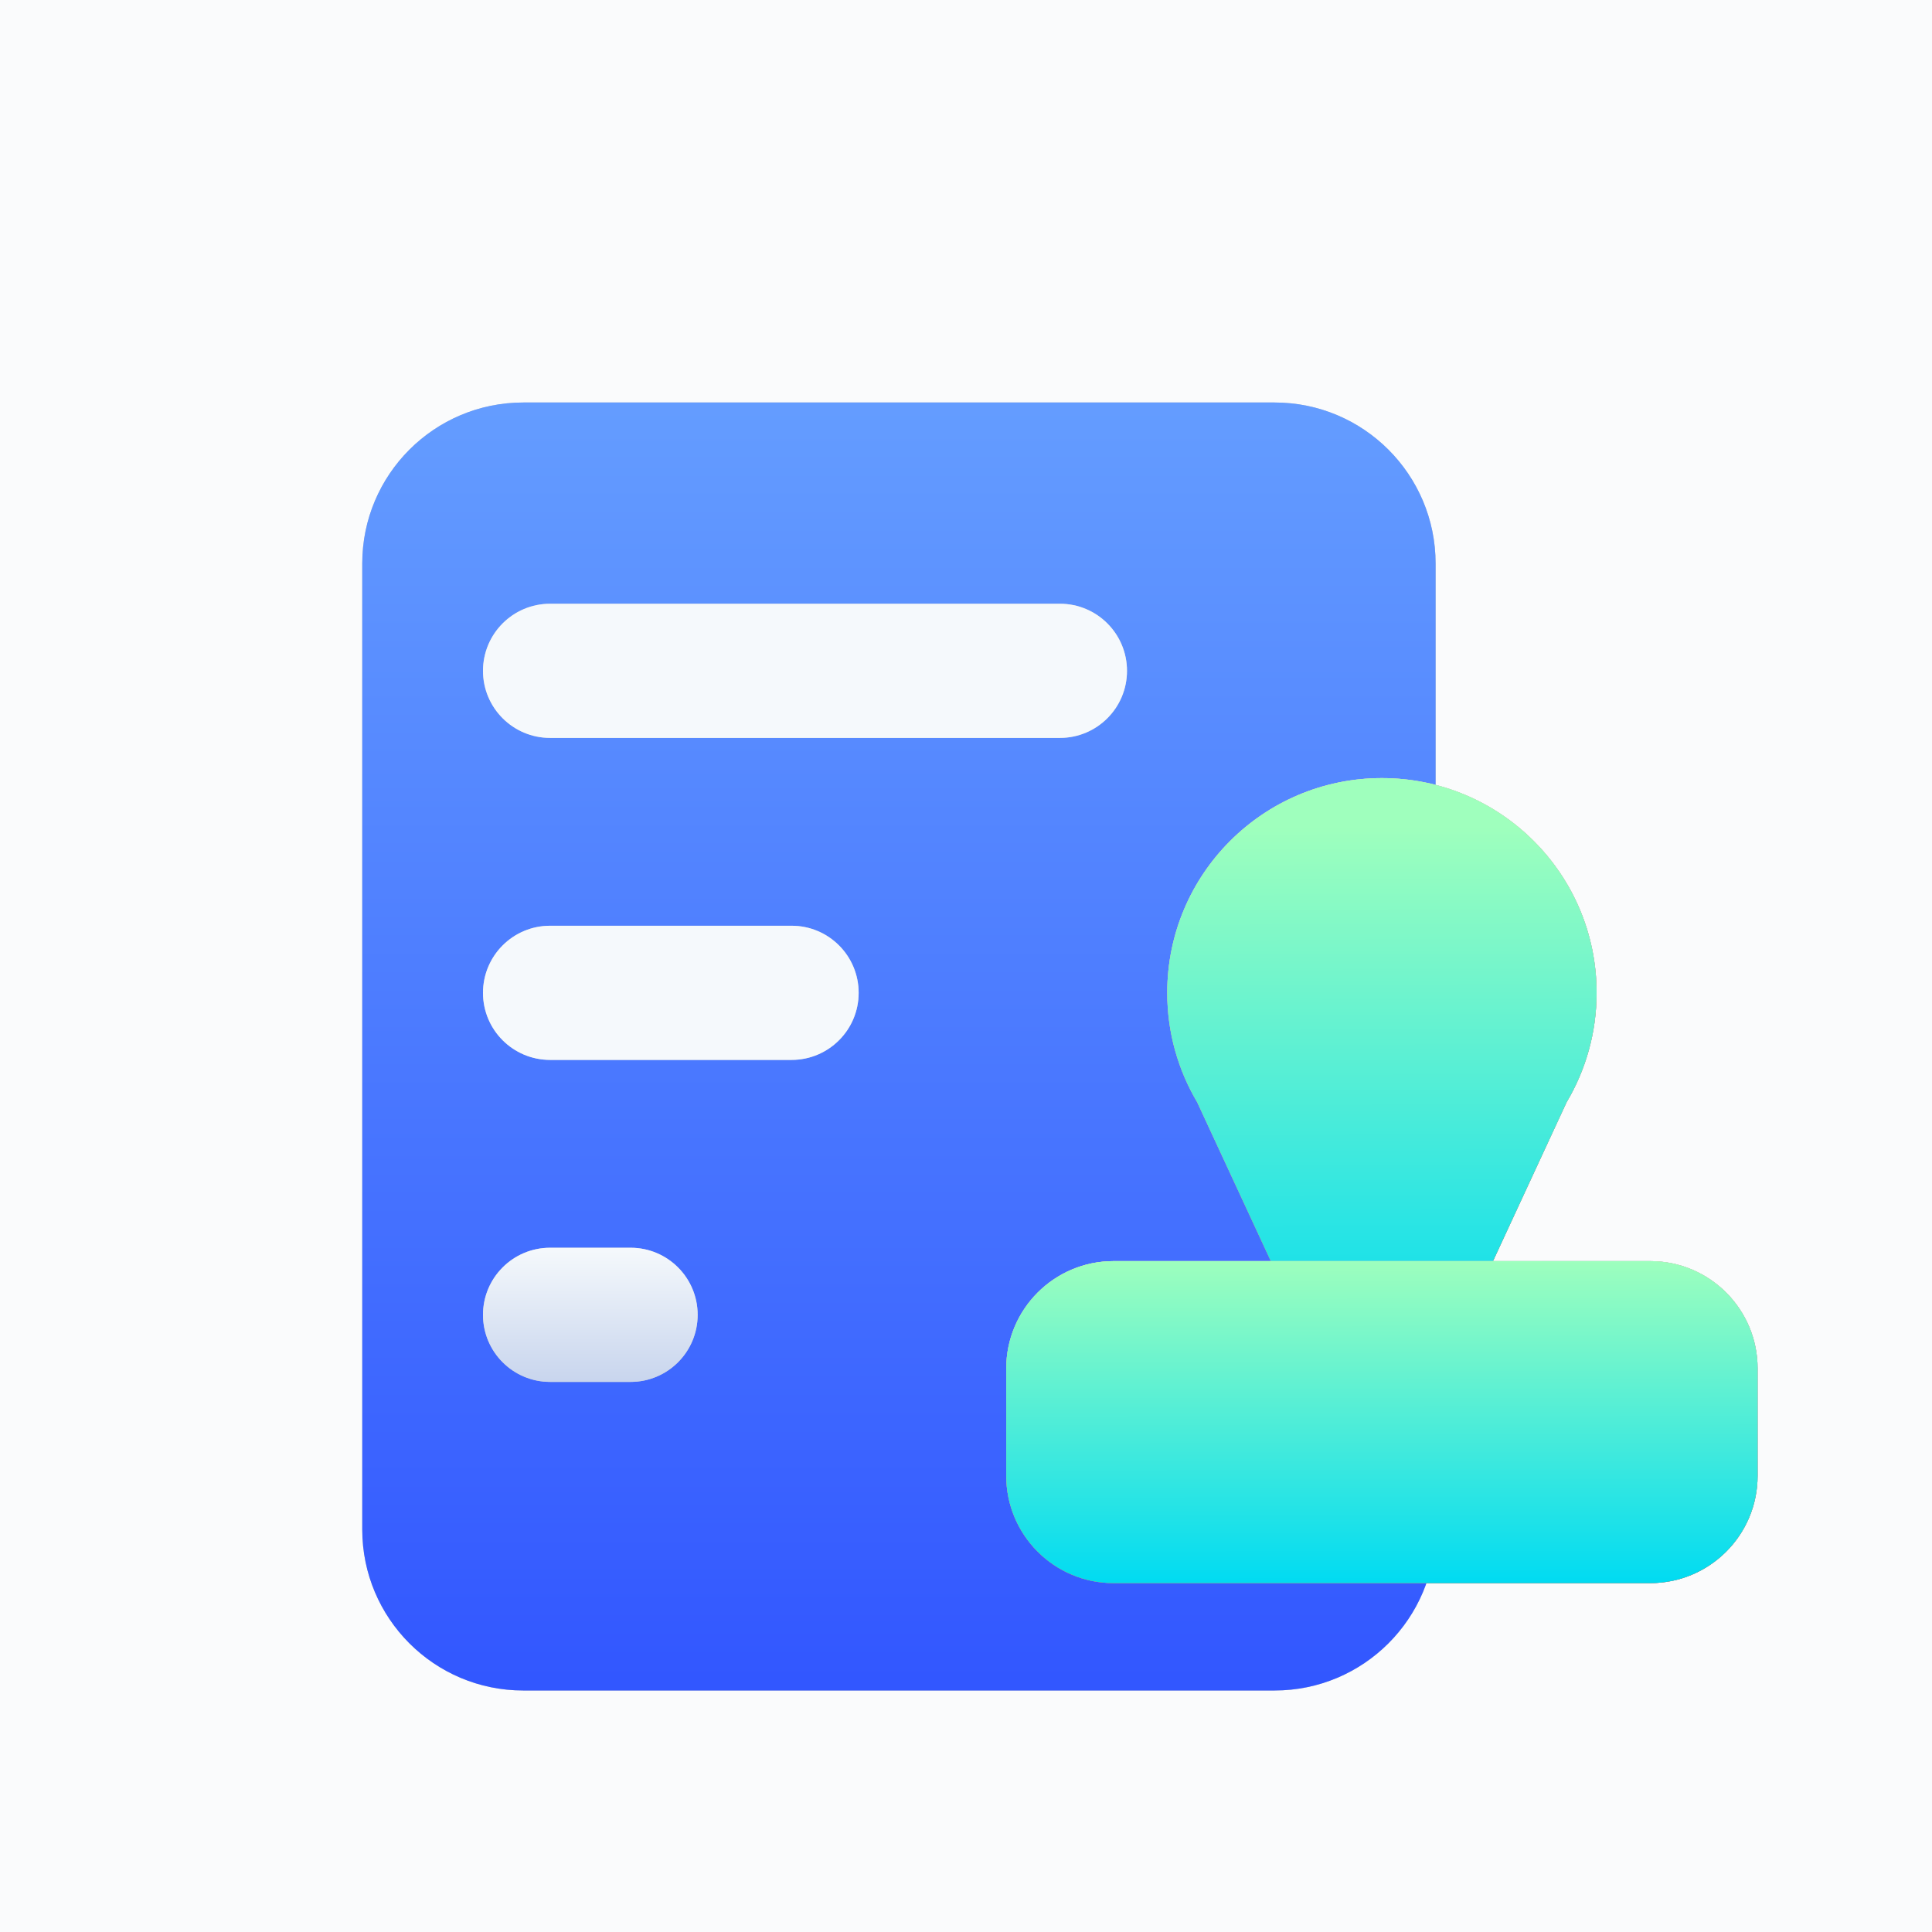 <svg width="48" height="48" viewBox="0 0 48 48" fill="none" xmlns="http://www.w3.org/2000/svg">
<g clip-path="url(#clip0_330_14850)">
<path d="M566 -238H-1902V1202H566V-238Z" fill="#FAFBFC"/>
<g filter="url(#filter0_d_330_14850)">
<path d="M8 12C8 9.791 9.791 8 12 8H30.667C32.876 8 34.667 9.791 34.667 12V36C34.667 38.209 32.876 40 30.667 40H12C9.791 40 8 38.209 8 36V12Z" fill="#C4C4C4"/>
<path d="M8 12C8 9.791 9.791 8 12 8H30.667C32.876 8 34.667 9.791 34.667 12V36C34.667 38.209 32.876 40 30.667 40H12C9.791 40 8 38.209 8 36V12Z" fill="url(#paint0_linear_330_14850)"/>
</g>
<g filter="url(#filter1_d_330_14850)">
<path fill-rule="evenodd" clip-rule="evenodd" d="M37.922 25.384C38.395 24.588 38.667 23.658 38.667 22.665C38.667 19.72 36.279 17.332 33.333 17.332C30.388 17.332 28 19.72 28 22.665C28 23.659 28.272 24.589 28.745 25.386L31.169 30.616C31.56 31.459 32.404 31.999 33.333 31.999C34.263 31.999 35.107 31.459 35.498 30.616L37.922 25.384Z" fill="#C4C4C4"/>
<path fill-rule="evenodd" clip-rule="evenodd" d="M37.922 25.384C38.395 24.588 38.667 23.658 38.667 22.665C38.667 19.72 36.279 17.332 33.333 17.332C30.388 17.332 28 19.72 28 22.665C28 23.659 28.272 24.589 28.745 25.386L31.169 30.616C31.56 31.459 32.404 31.999 33.333 31.999C34.263 31.999 35.107 31.459 35.498 30.616L37.922 25.384Z" fill="url(#paint1_linear_330_14850)"/>
<path fill-rule="evenodd" clip-rule="evenodd" d="M37.922 25.384C38.395 24.588 38.667 23.658 38.667 22.665C38.667 19.72 36.279 17.332 33.333 17.332C30.388 17.332 28 19.72 28 22.665C28 23.659 28.272 24.589 28.745 25.386L31.169 30.616C31.56 31.459 32.404 31.999 33.333 31.999C34.263 31.999 35.107 31.459 35.498 30.616L37.922 25.384Z" fill="url(#paint2_linear_330_14850)"/>
<path fill-rule="evenodd" clip-rule="evenodd" d="M37.922 25.384C38.395 24.588 38.667 23.658 38.667 22.665C38.667 19.72 36.279 17.332 33.333 17.332C30.388 17.332 28 19.72 28 22.665C28 23.659 28.272 24.589 28.745 25.386L31.169 30.616C31.56 31.459 32.404 31.999 33.333 31.999C34.263 31.999 35.107 31.459 35.498 30.616L37.922 25.384Z" fill="url(#paint3_linear_330_14850)"/>
</g>
<g filter="url(#filter2_dd_330_14850)">
<path fill-rule="evenodd" clip-rule="evenodd" d="M12 15.667C12 14.746 12.746 14 13.667 14H26.333C27.254 14 28 14.746 28 15.667C28 16.587 27.254 17.333 26.333 17.333H13.667C12.746 17.333 12 16.587 12 15.667ZM12 23.667C12 22.746 12.746 22 13.667 22H19.667C20.587 22 21.333 22.746 21.333 23.667C21.333 24.587 20.587 25.333 19.667 25.333H13.667C12.746 25.333 12 24.587 12 23.667ZM13.667 30C12.746 30 12 30.746 12 31.667C12 32.587 12.746 33.333 13.667 33.333H15.667C16.587 33.333 17.333 32.587 17.333 31.667C17.333 30.746 16.587 30 15.667 30H13.667Z" fill="#C4C4C4"/>
<path fill-rule="evenodd" clip-rule="evenodd" d="M12 15.667C12 14.746 12.746 14 13.667 14H26.333C27.254 14 28 14.746 28 15.667C28 16.587 27.254 17.333 26.333 17.333H13.667C12.746 17.333 12 16.587 12 15.667ZM12 23.667C12 22.746 12.746 22 13.667 22H19.667C20.587 22 21.333 22.746 21.333 23.667C21.333 24.587 20.587 25.333 19.667 25.333H13.667C12.746 25.333 12 24.587 12 23.667ZM13.667 30C12.746 30 12 30.746 12 31.667C12 32.587 12.746 33.333 13.667 33.333H15.667C16.587 33.333 17.333 32.587 17.333 31.667C17.333 30.746 16.587 30 15.667 30H13.667Z" fill="url(#paint4_linear_330_14850)"/>
</g>
<g filter="url(#filter3_d_330_14850)">
<path d="M24 31.999C24 30.526 25.194 29.332 26.667 29.332H40C41.473 29.332 42.667 30.526 42.667 31.999V34.665C42.667 36.138 41.473 37.332 40 37.332H26.667C25.194 37.332 24 36.138 24 34.665V31.999Z" fill="#C4C4C4"/>
<path d="M24 31.999C24 30.526 25.194 29.332 26.667 29.332H40C41.473 29.332 42.667 30.526 42.667 31.999V34.665C42.667 36.138 41.473 37.332 40 37.332H26.667C25.194 37.332 24 36.138 24 34.665V31.999Z" fill="url(#paint5_linear_330_14850)"/>
<path d="M24 31.999C24 30.526 25.194 29.332 26.667 29.332H40C41.473 29.332 42.667 30.526 42.667 31.999V34.665C42.667 36.138 41.473 37.332 40 37.332H26.667C25.194 37.332 24 36.138 24 34.665V31.999Z" fill="url(#paint6_linear_330_14850)"/>
<path d="M24 31.999C24 30.526 25.194 29.332 26.667 29.332H40C41.473 29.332 42.667 30.526 42.667 31.999V34.665C42.667 36.138 41.473 37.332 40 37.332H26.667C25.194 37.332 24 36.138 24 34.665V31.999Z" fill="url(#paint7_linear_330_14850)"/>
</g>
</g>
<defs>
<filter id="filter0_d_330_14850" x="7" y="8" width="30.666" height="36" filterUnits="userSpaceOnUse" color-interpolation-filters="sRGB">
<feFlood flood-opacity="0" result="BackgroundImageFix"/>
<feColorMatrix in="SourceAlpha" type="matrix" values="0 0 0 0 0 0 0 0 0 0 0 0 0 0 0 0 0 0 127 0" result="hardAlpha"/>
<feOffset dx="1" dy="2"/>
<feGaussianBlur stdDeviation="1"/>
<feComposite in2="hardAlpha" operator="out"/>
<feColorMatrix type="matrix" values="0 0 0 0 0.243 0 0 0 0 0.408 0 0 0 0 1 0 0 0 0.2 0"/>
<feBlend mode="normal" in2="BackgroundImageFix" result="effect1_dropShadow_330_14850"/>
<feBlend mode="normal" in="SourceGraphic" in2="effect1_dropShadow_330_14850" result="shape"/>
</filter>
<filter id="filter1_d_330_14850" x="27" y="17.332" width="14.666" height="18.666" filterUnits="userSpaceOnUse" color-interpolation-filters="sRGB">
<feFlood flood-opacity="0" result="BackgroundImageFix"/>
<feColorMatrix in="SourceAlpha" type="matrix" values="0 0 0 0 0 0 0 0 0 0 0 0 0 0 0 0 0 0 127 0" result="hardAlpha"/>
<feOffset dx="1" dy="2"/>
<feGaussianBlur stdDeviation="1"/>
<feComposite in2="hardAlpha" operator="out"/>
<feColorMatrix type="matrix" values="0 0 0 0 0.082 0 0 0 0 0.878 0 0 0 0 0.922 0 0 0 0.2 0"/>
<feBlend mode="normal" in2="BackgroundImageFix" result="effect1_dropShadow_330_14850"/>
<feBlend mode="normal" in="SourceGraphic" in2="effect1_dropShadow_330_14850" result="shape"/>
</filter>
<filter id="filter2_dd_330_14850" x="10" y="12" width="20" height="23.334" filterUnits="userSpaceOnUse" color-interpolation-filters="sRGB">
<feFlood flood-opacity="0" result="BackgroundImageFix"/>
<feColorMatrix in="SourceAlpha" type="matrix" values="0 0 0 0 0 0 0 0 0 0 0 0 0 0 0 0 0 0 127 0" result="hardAlpha"/>
<feOffset dy="1"/>
<feGaussianBlur stdDeviation="0.5"/>
<feComposite in2="hardAlpha" operator="out"/>
<feColorMatrix type="matrix" values="0 0 0 0 0 0 0 0 0 0 0 0 0 0 0 0 0 0 0.12 0"/>
<feBlend mode="normal" in2="BackgroundImageFix" result="effect1_dropShadow_330_14850"/>
<feColorMatrix in="SourceAlpha" type="matrix" values="0 0 0 0 0 0 0 0 0 0 0 0 0 0 0 0 0 0 127 0" result="hardAlpha"/>
<feOffset/>
<feGaussianBlur stdDeviation="1"/>
<feComposite in2="hardAlpha" operator="out"/>
<feColorMatrix type="matrix" values="0 0 0 0 1 0 0 0 0 1 0 0 0 0 1 0 0 0 1 0"/>
<feBlend mode="normal" in2="effect1_dropShadow_330_14850" result="effect2_dropShadow_330_14850"/>
<feBlend mode="normal" in="SourceGraphic" in2="effect2_dropShadow_330_14850" result="shape"/>
</filter>
<filter id="filter3_d_330_14850" x="23" y="29.332" width="22.666" height="12" filterUnits="userSpaceOnUse" color-interpolation-filters="sRGB">
<feFlood flood-opacity="0" result="BackgroundImageFix"/>
<feColorMatrix in="SourceAlpha" type="matrix" values="0 0 0 0 0 0 0 0 0 0 0 0 0 0 0 0 0 0 127 0" result="hardAlpha"/>
<feOffset dx="1" dy="2"/>
<feGaussianBlur stdDeviation="1"/>
<feComposite in2="hardAlpha" operator="out"/>
<feColorMatrix type="matrix" values="0 0 0 0 0.082 0 0 0 0 0.878 0 0 0 0 0.922 0 0 0 0.2 0"/>
<feBlend mode="normal" in2="BackgroundImageFix" result="effect1_dropShadow_330_14850"/>
<feBlend mode="normal" in="SourceGraphic" in2="effect1_dropShadow_330_14850" result="shape"/>
</filter>
<linearGradient id="paint0_linear_330_14850" x1="21.445" y1="44.297" x2="21.445" y2="2.291" gradientUnits="userSpaceOnUse">
<stop stop-color="#2B4DFF"/>
<stop offset="1" stop-color="#6DA9FF"/>
</linearGradient>
<linearGradient id="paint1_linear_330_14850" x1="32.001" y1="33.861" x2="32.001" y2="15.673" gradientUnits="userSpaceOnUse">
<stop stop-color="#2B4DFF"/>
<stop offset="1" stop-color="#6DA9FF"/>
</linearGradient>
<linearGradient id="paint2_linear_330_14850" x1="30.32" y1="18.665" x2="33.284" y2="31.115" gradientUnits="userSpaceOnUse">
<stop stop-color="#FEE399"/>
<stop offset="1" stop-color="#FF8F1C"/>
</linearGradient>
<linearGradient id="paint3_linear_330_14850" x1="32.085" y1="31.985" x2="32.044" y2="18.54" gradientUnits="userSpaceOnUse">
<stop stop-color="#00DBF2"/>
<stop offset="1" stop-color="#9FFFBD"/>
</linearGradient>
<linearGradient id="paint4_linear_330_14850" x1="14.805" y1="30" x2="14.805" y2="34.524" gradientUnits="userSpaceOnUse">
<stop stop-color="#F5F9FC"/>
<stop offset="1" stop-color="#B8C8E8"/>
</linearGradient>
<linearGradient id="paint5_linear_330_14850" x1="33.335" y1="38.449" x2="33.335" y2="27.537" gradientUnits="userSpaceOnUse">
<stop stop-color="#2B4DFF"/>
<stop offset="1" stop-color="#6DA9FF"/>
</linearGradient>
<linearGradient id="paint6_linear_330_14850" x1="29.973" y1="29.332" x2="30.534" y2="37.185" gradientUnits="userSpaceOnUse">
<stop stop-color="#FEE399"/>
<stop offset="1" stop-color="#FF8F1C"/>
</linearGradient>
<linearGradient id="paint7_linear_330_14850" x1="33.503" y1="37.324" x2="33.496" y2="29.257" gradientUnits="userSpaceOnUse">
<stop stop-color="#00DBF2"/>
<stop offset="1" stop-color="#9FFFBD"/>
</linearGradient>
<clipPath id="clip0_330_14850">
<rect width="48" height="48" fill="white"/>
</clipPath>
</defs>
</svg>
